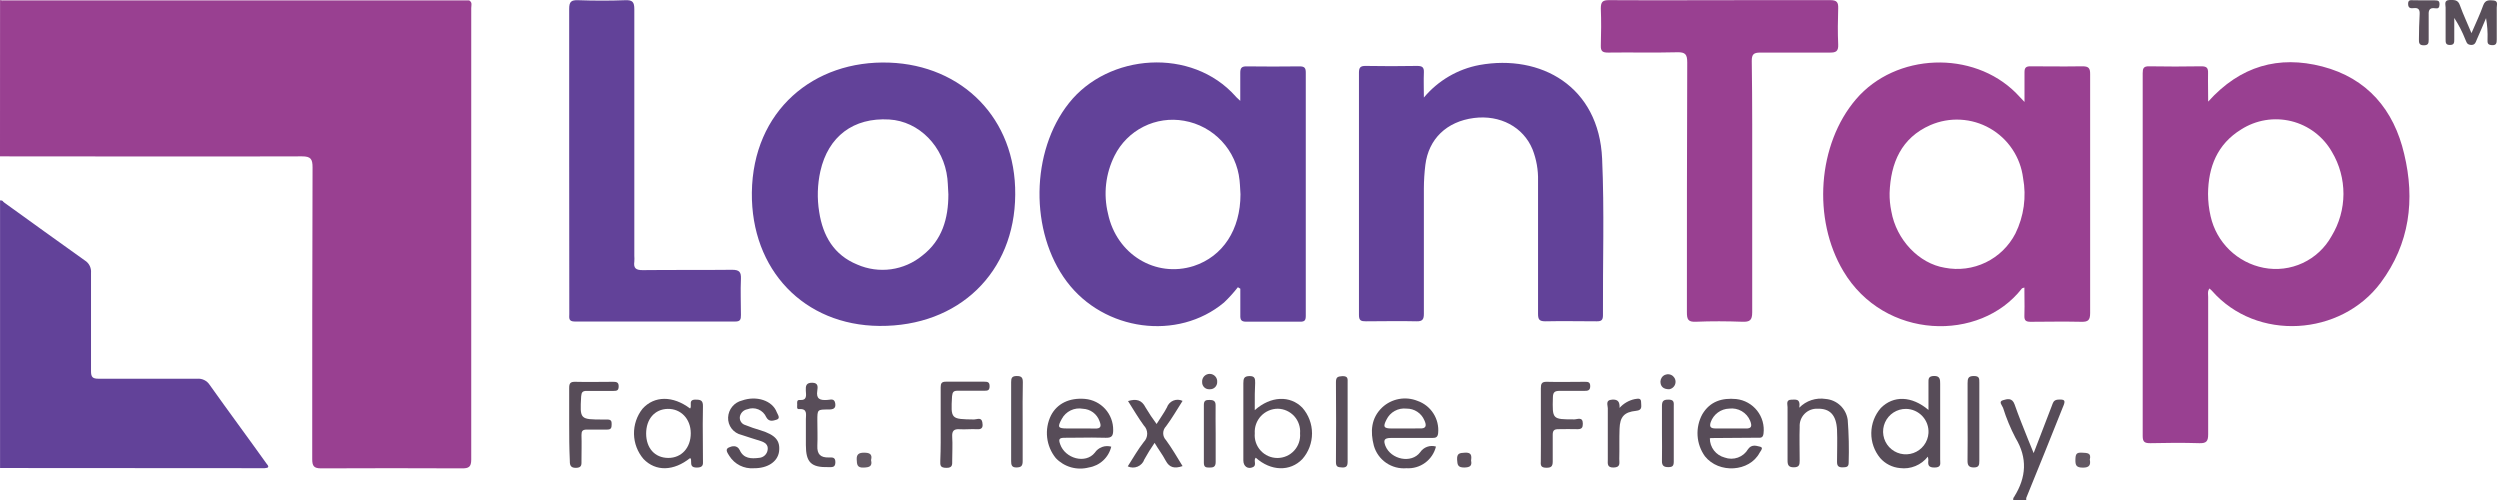 <svg width="180" height="36" viewBox="0 0 180 36" fill="none" xmlns="http://www.w3.org/2000/svg">
<path d="M0.004 0.007L0.163 0.031C0.33 0.333 0.388 0.684 0.326 1.024C0.326 4.014 0.326 7.004 0.326 9.991C0.326 10.948 0.326 10.96 1.318 10.96H21.448C22.794 10.96 22.83 10.995 22.83 12.366V32.173C22.83 32.356 22.83 32.539 22.83 32.721C22.79 33.222 23.025 33.389 23.513 33.389C26.655 33.389 29.795 33.389 32.932 33.389C33.425 33.389 33.647 33.21 33.62 32.718C33.62 32.495 33.62 32.273 33.62 32.05C33.62 21.749 33.62 11.45 33.62 1.151C33.62 0.754 33.532 0.377 33.782 0.035C34.025 0.162 33.929 0.393 33.929 0.575C33.929 11.43 33.929 22.27 33.929 33.095C33.929 33.623 33.743 33.726 33.262 33.722C29.881 33.706 26.501 33.706 23.12 33.722C22.6 33.722 22.48 33.551 22.48 33.063C22.48 26.058 22.48 19.057 22.504 12.052C22.504 11.456 22.381 11.258 21.746 11.258C14.499 11.281 7.247 11.258 0 11.258L0.004 0.007Z" fill="#994091"/>
<path d="M19.24 33.45C19.323 33.534 19.355 33.633 19.24 33.681C19.123 33.708 19.003 33.717 18.883 33.709L0.004 33.697V14.429C0.099 14.429 0.195 14.429 0.246 14.54C0.31 14.836 0.338 15.139 0.33 15.441V32.263C0.33 32.466 0.33 32.66 0.33 32.867C0.33 33.224 0.5 33.379 0.85 33.375H18.323C18.63 33.37 18.938 33.395 19.24 33.45Z" fill="#624299"/>
<path d="M145.888 35.857V36H144.951C144.951 35.909 144.951 35.809 145.05 35.754C145.189 35.714 145.335 35.703 145.479 35.721C145.623 35.738 145.762 35.785 145.888 35.857Z" fill="#574C58"/>
<path d="M33.78 0.03C33.78 0.252 33.808 0.475 33.808 0.693C33.808 11.415 33.808 22.137 33.808 32.859C33.808 33.483 33.641 33.621 33.037 33.618C29.776 33.586 26.514 33.586 23.253 33.618C22.701 33.618 22.593 33.459 22.593 32.938C22.593 25.933 22.593 18.928 22.621 11.919C22.621 11.28 22.43 11.169 21.827 11.169C14.818 11.189 7.813 11.169 0.804 11.193C0.276 11.193 0.081 11.097 0.085 10.51C0.117 7.221 0.085 3.929 0.085 0.637C0.137 0.431 0.153 0.232 0.164 0.03H33.78Z" fill="#994091"/>
<path d="M102.519 7.023C103.541 5.801 104.956 4.973 106.522 4.68C110.93 3.885 115.127 6.212 115.353 11.431C115.52 15.179 115.393 18.94 115.413 22.697C115.413 23.046 115.302 23.137 114.964 23.134C113.729 23.134 112.49 23.106 111.255 23.134C110.803 23.134 110.739 22.971 110.739 22.578C110.739 19.401 110.739 16.196 110.739 13.003C110.757 12.235 110.622 11.471 110.342 10.755C109.679 9.143 108.007 8.254 106.121 8.496C104.163 8.75 102.86 9.997 102.626 11.871C102.557 12.433 102.521 12.998 102.519 13.563C102.519 16.573 102.519 19.579 102.519 22.589C102.519 22.986 102.427 23.145 101.991 23.134C100.775 23.102 99.56 23.134 98.345 23.134C98.004 23.134 97.845 23.09 97.845 22.685C97.845 16.86 97.845 11.044 97.845 5.236C97.845 4.87 97.94 4.743 98.321 4.747C99.556 4.771 100.791 4.767 102.03 4.747C102.388 4.747 102.539 4.831 102.519 5.216C102.495 5.792 102.519 6.34 102.519 7.023Z" fill="#624299"/>
<path d="M19.241 33.451C19.11 33.693 18.884 33.598 18.697 33.598C12.69 33.598 6.68 33.598 0.668 33.598C0.243 33.63 0.124 33.491 0.124 33.07C0.124 27.058 0.124 21.047 0.124 15.037C0.124 14.87 0.041 14.668 0.243 14.54C2.197 15.946 4.143 17.36 6.104 18.75C6.255 18.842 6.377 18.975 6.456 19.133C6.535 19.291 6.569 19.468 6.553 19.643C6.553 22.006 6.553 24.365 6.553 26.728C6.553 27.153 6.672 27.268 7.097 27.268C9.48 27.268 11.835 27.268 14.202 27.268C14.377 27.254 14.552 27.287 14.709 27.365C14.867 27.442 15 27.561 15.095 27.709C16.461 29.631 17.875 31.537 19.241 33.451Z" fill="#624299"/>
<path d="M126.159 13.52C126.159 16.51 126.159 19.476 126.159 22.483C126.159 23.058 125.989 23.185 125.448 23.166C124.337 23.126 123.221 23.118 122.109 23.166C121.537 23.193 121.457 22.991 121.457 22.486C121.457 16.49 121.457 10.498 121.481 4.501C121.481 3.929 121.358 3.747 120.759 3.763C119.099 3.806 117.439 3.763 115.779 3.786C115.382 3.786 115.247 3.687 115.259 3.282C115.286 2.393 115.294 1.503 115.259 0.617C115.259 0.137 115.382 0.006 115.862 0.01C119.305 0.03 122.748 0.01 126.187 0.01C128.05 0.01 129.912 0.01 131.774 0.01C132.247 0.01 132.366 0.157 132.35 0.598C132.322 1.463 132.311 2.337 132.35 3.203C132.374 3.711 132.172 3.794 131.723 3.786C130.063 3.786 128.403 3.786 126.743 3.786C126.266 3.786 126.124 3.909 126.127 4.394C126.171 7.42 126.159 10.474 126.159 13.52Z" fill="#994091"/>
<path d="M40.981 11.602C40.981 7.948 40.981 4.295 40.981 0.641C40.981 0.129 41.12 -0.002 41.621 0.014C42.753 0.054 43.888 0.058 45.02 0.014C45.548 -0.006 45.671 0.149 45.671 0.669C45.671 6.586 45.671 12.499 45.671 18.412C45.681 18.554 45.681 18.695 45.671 18.837C45.604 19.314 45.791 19.453 46.275 19.449C48.419 19.425 50.568 19.449 52.712 19.425C53.232 19.425 53.367 19.584 53.347 20.076C53.308 20.942 53.347 21.811 53.347 22.677C53.347 22.987 53.312 23.154 52.931 23.15C49.084 23.15 45.236 23.15 41.386 23.15C40.91 23.15 40.989 22.876 40.989 22.606L40.981 11.602Z" fill="#624299"/>
<path d="M129.55 29.353C129.793 29.104 130.092 28.917 130.422 28.808C130.753 28.699 131.104 28.671 131.448 28.725C131.845 28.758 132.219 28.925 132.508 29.2C132.797 29.474 132.983 29.839 133.036 30.234C133.114 31.261 133.137 32.291 133.104 33.32C133.104 33.661 132.893 33.634 132.663 33.65C132.369 33.65 132.266 33.55 132.266 33.252C132.266 32.486 132.298 31.716 132.266 30.949C132.214 29.881 131.754 29.404 130.868 29.428C130.695 29.419 130.522 29.448 130.36 29.51C130.199 29.573 130.052 29.669 129.93 29.793C129.808 29.916 129.714 30.064 129.653 30.226C129.592 30.388 129.567 30.562 129.577 30.735C129.55 31.529 129.577 32.347 129.577 33.157C129.577 33.459 129.546 33.642 129.16 33.646C128.775 33.65 128.7 33.479 128.704 33.137C128.704 31.866 128.704 30.592 128.704 29.321C128.704 29.111 128.573 28.785 128.978 28.777C129.26 28.781 129.649 28.658 129.55 29.353Z" fill="#584D59"/>
<path d="M145.887 35.857C145.597 35.857 145.287 35.996 145.029 35.754C145.895 34.368 145.99 32.974 145.12 31.536C144.756 30.839 144.454 30.111 144.219 29.36C144.155 29.193 143.877 28.919 144.199 28.82C144.521 28.721 144.874 28.622 145.049 29.114C145.347 29.968 145.692 30.81 146.026 31.651C146.141 31.949 146.264 32.239 146.423 32.624C146.884 31.433 147.305 30.317 147.733 29.217C147.809 29.023 147.837 28.82 148.131 28.776C148.671 28.737 148.75 28.808 148.528 29.309C147.659 31.493 146.779 33.675 145.887 35.857Z" fill="#574C58"/>
<path d="M54.27 33.713C53.926 33.739 53.582 33.671 53.273 33.517C52.965 33.362 52.704 33.126 52.519 32.835C52.412 32.656 52.17 32.362 52.464 32.223C52.682 32.12 53.067 32.013 53.258 32.406C53.544 33.034 54.092 33.034 54.652 32.966C54.806 32.956 54.951 32.894 55.064 32.789C55.177 32.684 55.25 32.543 55.271 32.39C55.331 32.017 55.069 31.85 54.759 31.751C54.302 31.6 53.834 31.469 53.381 31.31C53.1 31.246 52.85 31.085 52.675 30.856C52.5 30.627 52.411 30.343 52.424 30.055C52.436 29.77 52.541 29.497 52.722 29.277C52.903 29.057 53.151 28.902 53.428 28.836C54.465 28.467 55.613 28.836 55.926 29.678C55.99 29.845 56.232 30.131 55.899 30.222C55.688 30.282 55.374 30.409 55.172 30.039C55.062 29.786 54.859 29.585 54.604 29.478C54.349 29.372 54.063 29.368 53.806 29.468C53.676 29.491 53.556 29.553 53.461 29.645C53.367 29.737 53.301 29.855 53.274 29.984C53.249 30.119 53.276 30.258 53.35 30.373C53.424 30.489 53.538 30.572 53.671 30.607C54.026 30.75 54.387 30.875 54.755 30.98C55.843 31.318 56.196 31.727 56.089 32.537C55.974 33.256 55.259 33.724 54.27 33.713Z" fill="#574C58"/>
<path d="M110.942 30.564C110.942 29.694 110.942 28.829 110.942 27.959C110.942 27.649 110.99 27.478 111.367 27.49C112.276 27.514 113.186 27.49 114.099 27.49C114.322 27.49 114.496 27.49 114.496 27.804C114.496 28.118 114.318 28.146 114.071 28.142C113.484 28.142 112.88 28.142 112.312 28.142C111.959 28.142 111.816 28.217 111.808 28.606C111.768 30.195 111.752 30.195 113.353 30.195C113.571 30.195 113.964 29.98 113.964 30.504C113.964 30.774 113.897 30.901 113.591 30.901C113.126 30.882 112.658 30.901 112.193 30.901C111.899 30.901 111.796 31.001 111.796 31.299C111.796 31.946 111.796 32.589 111.796 33.237C111.796 33.594 111.665 33.681 111.335 33.677C111.006 33.673 110.91 33.562 110.938 33.252C110.954 32.339 110.942 31.453 110.942 30.564Z" fill="#594E5A"/>
<path d="M67.729 30.544C67.729 29.654 67.729 28.769 67.729 27.879C67.729 27.601 67.801 27.482 68.098 27.482C69.032 27.482 69.965 27.482 70.878 27.482C71.112 27.482 71.251 27.514 71.251 27.804C71.251 28.093 71.132 28.137 70.886 28.133C70.239 28.133 69.592 28.133 68.944 28.133C68.65 28.133 68.579 28.233 68.547 28.53C68.456 30.186 68.452 30.178 70.136 30.202C70.334 30.202 70.66 30.015 70.727 30.401C70.775 30.667 70.779 30.933 70.358 30.905C69.937 30.877 69.504 30.933 69.083 30.905C68.662 30.877 68.535 31.044 68.559 31.453C68.595 32.017 68.559 32.581 68.559 33.149C68.559 33.443 68.599 33.689 68.142 33.685C67.685 33.681 67.693 33.502 67.701 33.173C67.741 32.279 67.729 31.413 67.729 30.544Z" fill="#574C58"/>
<path d="M40.981 30.548C40.981 29.678 40.981 28.812 40.981 27.943C40.981 27.617 41.049 27.482 41.41 27.49C42.324 27.514 43.233 27.49 44.146 27.49C44.373 27.49 44.544 27.514 44.544 27.808C44.544 28.102 44.432 28.149 44.182 28.145C43.535 28.145 42.888 28.145 42.24 28.145C41.95 28.145 41.867 28.237 41.843 28.542C41.752 30.202 41.744 30.202 43.432 30.206C43.532 30.212 43.633 30.212 43.733 30.206C43.976 30.206 44.047 30.306 44.039 30.532C44.031 30.758 44.039 30.929 43.721 30.929C43.237 30.929 42.749 30.929 42.264 30.929C41.931 30.929 41.867 31.04 41.867 31.326C41.887 31.934 41.867 32.517 41.867 33.145C41.867 33.431 41.911 33.677 41.47 33.685C41.029 33.693 41.025 33.427 41.025 33.117C40.985 32.243 40.981 31.398 40.981 30.548Z" fill="#574C58"/>
<path d="M81.198 33.578C81.595 32.958 81.932 32.359 82.353 31.823C82.51 31.664 82.599 31.45 82.599 31.227C82.599 31.004 82.51 30.79 82.353 30.631C81.956 30.087 81.607 29.488 81.218 28.876C81.797 28.701 82.202 28.781 82.48 29.337C82.724 29.748 82.989 30.145 83.275 30.528C83.537 30.103 83.811 29.734 84.017 29.337C84.054 29.227 84.114 29.126 84.193 29.042C84.272 28.957 84.368 28.89 84.474 28.845C84.581 28.8 84.696 28.779 84.812 28.782C84.927 28.785 85.041 28.813 85.145 28.864C84.748 29.48 84.391 30.111 83.954 30.695C83.823 30.828 83.75 31.007 83.75 31.193C83.75 31.38 83.823 31.558 83.954 31.692C84.379 32.275 84.748 32.907 85.145 33.558C84.597 33.745 84.204 33.697 83.926 33.161C83.704 32.736 83.414 32.367 83.132 31.886C82.865 32.27 82.618 32.668 82.393 33.077C82.353 33.193 82.29 33.3 82.206 33.389C82.123 33.478 82.021 33.549 81.908 33.596C81.795 33.644 81.673 33.667 81.551 33.663C81.428 33.66 81.308 33.631 81.198 33.578Z" fill="#574C58"/>
<path d="M177.946 2.388C178.26 1.658 178.566 1.022 178.8 0.363C178.951 -0.034 179.245 0.014 179.535 0.034C179.892 0.065 179.761 0.363 179.765 0.554C179.765 1.32 179.765 2.087 179.765 2.853C179.765 3.103 179.733 3.274 179.408 3.25C179.082 3.226 179.102 3.068 179.102 2.853C179.122 2.334 179.086 1.815 178.995 1.304C178.776 1.817 178.562 2.329 178.335 2.837C178.252 3.028 178.208 3.262 177.899 3.234C177.589 3.207 177.589 3.008 177.502 2.837C177.29 2.297 177.023 1.779 176.707 1.292V2.841C176.707 3.06 176.707 3.238 176.394 3.238C176.08 3.238 176.084 3.056 176.084 2.841C176.084 2.075 176.084 1.308 176.084 0.542C176.084 0.335 175.949 0.018 176.358 0.002C176.68 0.002 176.977 -0.05 177.12 0.399C177.359 1.066 177.652 1.67 177.946 2.388Z" fill="#594F5A"/>
<path d="M58.023 31.143C58.023 30.817 58.023 30.496 58.023 30.174C58.023 29.852 58.158 29.408 57.538 29.455C57.332 29.475 57.407 29.249 57.399 29.122C57.391 28.995 57.364 28.784 57.562 28.8C58.146 28.844 58.031 28.443 58.019 28.125C58.007 27.807 58.019 27.553 58.479 27.557C58.94 27.561 58.877 27.879 58.845 28.129C58.749 28.733 59.047 28.832 59.559 28.796C59.758 28.796 60.068 28.641 60.135 29.03C60.203 29.42 59.98 29.487 59.643 29.483C58.849 29.483 58.849 29.483 58.849 30.277C58.849 30.881 58.877 31.469 58.849 32.092C58.821 32.716 59.087 32.95 59.667 32.938C59.909 32.938 60.151 32.89 60.147 33.283C60.143 33.677 59.905 33.629 59.659 33.633C58.404 33.665 58.023 33.295 58.023 32.044V31.143Z" fill="#584D59"/>
<path d="M141.666 30.306C141.666 29.4 141.666 28.495 141.666 27.59C141.666 27.252 141.71 27.073 142.115 27.073C142.52 27.073 142.512 27.252 142.512 27.558C142.512 29.429 142.512 31.301 142.512 33.173C142.512 33.475 142.488 33.657 142.115 33.657C141.742 33.657 141.654 33.487 141.662 33.145C141.678 32.2 141.666 31.247 141.666 30.306Z" fill="#594E5A"/>
<path d="M97.029 30.453C97.029 31.382 97.029 32.311 97.029 33.232C97.029 33.538 96.958 33.673 96.632 33.657C96.307 33.641 96.188 33.606 96.188 33.26C96.203 31.341 96.203 29.423 96.188 27.506C96.188 27.109 96.362 27.109 96.668 27.081C97.065 27.081 97.033 27.28 97.029 27.542C97.025 28.507 97.029 29.476 97.029 30.453Z" fill="#594E5A"/>
<path d="M73.632 30.373C73.632 31.319 73.632 32.264 73.632 33.209C73.632 33.562 73.509 33.654 73.175 33.657C72.842 33.661 72.802 33.467 72.802 33.197C72.802 31.307 72.802 29.412 72.802 27.522C72.802 27.24 72.838 27.077 73.199 27.073C73.561 27.069 73.648 27.2 73.644 27.534C73.62 28.467 73.632 29.428 73.632 30.373Z" fill="#5A505B"/>
<path d="M116.608 29.368C116.894 29.049 117.274 28.829 117.692 28.737C117.891 28.717 118.173 28.602 118.161 28.987C118.161 29.245 118.272 29.535 117.799 29.579C116.938 29.666 116.636 30.012 116.608 30.869C116.58 31.596 116.608 32.319 116.588 33.045C116.588 33.327 116.695 33.645 116.191 33.661C115.687 33.677 115.762 33.371 115.762 33.077C115.762 31.85 115.762 30.619 115.762 29.392C115.762 29.166 115.568 28.808 116.076 28.773C116.497 28.745 116.628 28.939 116.608 29.368Z" fill="#584D59"/>
<path d="M87.528 31.219C87.528 31.902 87.528 32.585 87.528 33.268C87.528 33.629 87.345 33.665 87.075 33.665C86.805 33.665 86.678 33.629 86.678 33.312C86.678 31.922 86.678 30.533 86.678 29.146C86.678 28.824 86.841 28.796 87.075 28.796C87.31 28.796 87.536 28.828 87.524 29.194C87.512 29.849 87.528 30.532 87.528 31.219Z" fill="#594E5A"/>
<path d="M119.661 31.155C119.661 30.512 119.661 29.864 119.661 29.221C119.661 28.872 119.78 28.773 120.114 28.773C120.448 28.773 120.531 28.88 120.511 29.193C120.511 30.54 120.511 31.89 120.511 33.236C120.511 33.55 120.416 33.633 120.114 33.633C119.812 33.633 119.649 33.538 119.661 33.184C119.677 32.521 119.661 31.838 119.661 31.155Z" fill="#594E5A"/>
<path d="M174.5 0.026C174.762 0.026 175.024 0.026 175.294 0.026C175.564 0.026 175.648 0.073 175.644 0.319C175.64 0.566 175.545 0.629 175.346 0.597C174.842 0.514 174.854 0.828 174.865 1.177C174.865 1.741 174.865 2.301 174.865 2.865C174.865 3.119 174.834 3.262 174.508 3.262C174.182 3.262 174.155 3.083 174.163 2.837C174.163 2.237 174.182 1.646 174.214 1.03C174.234 0.701 174.139 0.542 173.781 0.586C173.559 0.613 173.384 0.586 173.384 0.276C173.384 -0.034 173.579 0.018 173.762 0.018L174.5 0.026Z" fill="#5A4F5B"/>
<path d="M62.716 33.125C62.827 33.582 62.589 33.649 62.191 33.665C61.711 33.689 61.699 33.447 61.683 33.081C61.667 32.716 61.834 32.593 62.207 32.593C62.581 32.593 62.835 32.676 62.716 33.125Z" fill="#635964"/>
<path d="M150.466 33.089C150.545 33.486 150.422 33.673 149.969 33.669C149.517 33.665 149.421 33.526 149.429 33.113C149.437 32.7 149.489 32.565 149.918 32.593C150.275 32.616 150.589 32.593 150.466 33.089Z" fill="#635964"/>
<path d="M105.917 33.153C106.001 33.55 105.83 33.649 105.433 33.661C104.972 33.661 104.932 33.483 104.912 33.097C104.889 32.629 105.099 32.613 105.476 32.593C105.949 32.565 105.965 32.807 105.917 33.153Z" fill="#5C515D"/>
<path d="M120.179 28.026C119.742 28.026 119.548 27.808 119.552 27.462C119.557 27.36 119.591 27.261 119.65 27.176C119.709 27.092 119.791 27.026 119.886 26.987C119.981 26.947 120.085 26.935 120.186 26.953C120.288 26.97 120.382 27.015 120.459 27.084C120.535 27.153 120.591 27.242 120.619 27.341C120.647 27.44 120.646 27.545 120.617 27.644C120.588 27.742 120.531 27.831 120.453 27.898C120.376 27.966 120.281 28.011 120.179 28.026Z" fill="#5C515D"/>
<path d="M87.086 28.026C87.016 28.031 86.946 28.021 86.881 27.997C86.815 27.973 86.755 27.936 86.704 27.887C86.654 27.838 86.615 27.779 86.589 27.714C86.563 27.649 86.551 27.579 86.554 27.509C86.548 27.434 86.557 27.359 86.581 27.287C86.606 27.216 86.645 27.151 86.695 27.095C86.746 27.04 86.808 26.995 86.877 26.965C86.946 26.935 87.021 26.919 87.096 26.919C87.172 26.919 87.246 26.935 87.315 26.965C87.384 26.995 87.446 27.04 87.497 27.095C87.548 27.151 87.587 27.216 87.611 27.287C87.635 27.359 87.645 27.434 87.638 27.509C87.639 27.581 87.625 27.651 87.597 27.716C87.569 27.782 87.528 27.84 87.476 27.889C87.424 27.938 87.363 27.975 87.296 27.998C87.228 28.022 87.157 28.031 87.086 28.026Z" fill="#5C515D"/>
<path fill-rule="evenodd" clip-rule="evenodd" d="M167.2 4.786C164.075 3.98 161.311 4.735 158.988 7.316C158.988 7.004 158.984 6.715 158.981 6.438C158.977 6.028 158.973 5.647 158.98 5.267C158.992 4.902 158.896 4.774 158.499 4.774C157.24 4.794 155.985 4.798 154.731 4.774C154.326 4.767 154.274 4.933 154.274 5.279V31.393C154.274 31.842 154.433 31.909 154.83 31.909C156.005 31.881 157.165 31.873 158.356 31.909C158.869 31.925 158.988 31.762 158.988 31.266V21.39C158.989 21.342 158.985 21.293 158.982 21.242C158.971 21.084 158.959 20.918 159.083 20.77C159.141 20.817 159.195 20.867 159.246 20.921C162.478 24.622 168.546 24.201 171.413 20.353C173.498 17.546 173.895 14.381 173.101 11.085C172.362 7.912 170.448 5.628 167.2 4.786ZM161.361 9.322C159.646 10.378 158.998 12.018 158.979 13.952C158.979 14.499 159.042 15.044 159.165 15.576C159.373 16.498 159.844 17.339 160.522 17.997C161.2 18.654 162.054 19.101 162.981 19.281C163.934 19.468 164.92 19.347 165.8 18.936C166.679 18.526 167.405 17.847 167.874 16.998C168.429 16.085 168.725 15.038 168.729 13.969C168.733 12.901 168.446 11.851 167.898 10.934C167.586 10.387 167.166 9.909 166.664 9.529C166.162 9.149 165.587 8.875 164.976 8.724C164.364 8.574 163.728 8.549 163.107 8.651C162.486 8.754 161.892 8.982 161.361 9.322Z" fill="#994091"/>
<path fill-rule="evenodd" clip-rule="evenodd" d="M145.764 5.195V7.34L145.152 6.696C142.047 3.595 136.491 3.809 133.636 7.141C130.86 10.386 130.487 15.778 132.719 19.519C135.677 24.495 142.567 24.646 145.573 20.774C145.592 20.751 145.627 20.741 145.674 20.728C145.698 20.721 145.726 20.713 145.756 20.703C145.756 20.938 145.759 21.17 145.761 21.399C145.767 21.849 145.772 22.288 145.756 22.728C145.744 23.073 145.859 23.169 146.205 23.169C146.61 23.169 147.015 23.165 147.42 23.161C148.23 23.153 149.04 23.145 149.85 23.169C150.351 23.184 150.49 23.046 150.49 22.537V12.304V5.334C150.494 4.929 150.394 4.774 149.954 4.774C149.117 4.79 148.278 4.785 147.44 4.78C147.022 4.777 146.603 4.774 146.185 4.774C145.871 4.774 145.764 4.878 145.764 5.195ZM138.985 9.008C136.897 9.925 136.126 11.728 136.051 13.896C136.043 14.342 136.086 14.787 136.178 15.223C136.535 17.26 138.163 18.975 140.022 19.277C141.022 19.472 142.058 19.338 142.976 18.894C143.893 18.45 144.641 17.721 145.109 16.815C145.72 15.575 145.913 14.171 145.661 12.812C145.568 12.072 145.304 11.365 144.889 10.745C144.475 10.125 143.922 9.61 143.275 9.241C142.627 8.871 141.902 8.658 141.157 8.618C140.413 8.577 139.669 8.711 138.985 9.008Z" fill="#994091"/>
<path fill-rule="evenodd" clip-rule="evenodd" d="M89.299 5.24V7.261C89.225 7.19 89.168 7.139 89.123 7.097C89.052 7.033 89.009 6.994 88.973 6.948C85.808 3.378 79.792 3.85 76.964 7.424C74.204 10.895 74.125 16.701 76.809 20.275C79.494 23.849 84.803 24.56 88.131 21.78C88.49 21.438 88.823 21.07 89.128 20.68L89.303 20.787V22.697C89.295 23.015 89.354 23.162 89.728 23.162H93.619C93.945 23.166 94.016 23.047 94.016 22.741V5.232C94.02 4.895 93.925 4.779 93.576 4.779C92.299 4.795 91.023 4.795 89.747 4.779C89.394 4.775 89.299 4.903 89.299 5.24ZM85.952 19.151C88.044 18.463 89.315 16.538 89.315 13.988C89.307 13.866 89.3 13.744 89.294 13.623C89.282 13.405 89.271 13.189 89.248 12.979C89.14 11.927 88.691 10.94 87.97 10.166C87.249 9.393 86.295 8.876 85.253 8.695C84.259 8.518 83.235 8.667 82.333 9.12C81.432 9.573 80.701 10.306 80.249 11.208C79.601 12.501 79.433 13.981 79.777 15.386C80.392 18.317 83.204 20.028 85.952 19.151Z" fill="#624299"/>
<path fill-rule="evenodd" clip-rule="evenodd" d="M63.319 23.467C69.029 23.515 73.064 19.615 73.096 14.02C73.155 8.5 69.244 4.696 64.034 4.509C58.585 4.31 54.205 7.976 54.134 13.865C54.07 19.436 57.898 23.423 63.319 23.467ZM66.413 18.396C67.834 17.297 68.283 15.732 68.283 13.996C68.275 13.87 68.269 13.742 68.263 13.614C68.251 13.359 68.238 13.104 68.212 12.853C67.957 10.546 66.167 8.727 64.026 8.604C61.449 8.449 59.63 9.819 59.066 12.329C58.852 13.294 58.824 14.291 58.983 15.267C59.249 16.991 60.047 18.365 61.723 19.048C62.488 19.384 63.332 19.5 64.16 19.386C64.988 19.271 65.768 18.928 66.413 18.396Z" fill="#624299"/>
<path fill-rule="evenodd" clip-rule="evenodd" d="M138.85 27.613V29.516C137.639 28.491 136.317 28.467 135.419 29.377C134.985 29.874 134.742 30.509 134.733 31.169C134.724 31.829 134.951 32.47 135.372 32.978C135.736 33.394 136.247 33.653 136.797 33.701C137.174 33.751 137.557 33.701 137.909 33.556C138.261 33.412 138.569 33.179 138.803 32.879C138.824 32.96 138.837 33.042 138.842 33.125C138.803 33.475 138.834 33.673 139.315 33.661C139.723 33.651 139.71 33.438 139.697 33.214C139.695 33.174 139.692 33.133 139.692 33.094V27.641C139.692 27.332 139.688 27.058 139.247 27.07C138.844 27.08 138.846 27.284 138.85 27.541C138.85 27.565 138.85 27.589 138.85 27.613ZM138.52 32.066C138.714 31.811 138.828 31.506 138.85 31.187C138.864 30.965 138.833 30.742 138.758 30.533C138.684 30.323 138.567 30.131 138.416 29.967C138.265 29.804 138.082 29.673 137.879 29.582C137.676 29.491 137.456 29.443 137.234 29.44C136.914 29.437 136.601 29.527 136.332 29.7C136.064 29.873 135.851 30.121 135.722 30.413C135.593 30.705 135.551 31.029 135.604 31.344C135.656 31.659 135.8 31.952 136.017 32.187C136.234 32.421 136.515 32.587 136.825 32.664C137.135 32.741 137.461 32.725 137.762 32.619C138.064 32.512 138.327 32.32 138.52 32.066Z" fill="#574C58"/>
<path fill-rule="evenodd" clip-rule="evenodd" d="M93.77 29.356C92.892 28.459 91.499 28.502 90.343 29.531C90.343 29.42 90.343 29.311 90.343 29.203C90.342 28.625 90.341 28.1 90.371 27.577C90.371 27.574 90.371 27.572 90.371 27.569C90.371 27.295 90.371 27.073 89.974 27.077C89.573 27.081 89.521 27.251 89.521 27.589V33.149C89.521 33.581 89.843 33.804 90.212 33.633C90.38 33.552 90.366 33.412 90.351 33.271C90.339 33.156 90.327 33.04 90.415 32.954C91.499 33.931 92.892 33.967 93.77 33.053C94.219 32.542 94.466 31.885 94.466 31.205C94.466 30.524 94.219 29.867 93.77 29.356ZM93.522 31.867C93.596 31.652 93.623 31.425 93.604 31.199C93.623 30.977 93.595 30.752 93.523 30.54C93.452 30.328 93.337 30.133 93.188 29.967C93.037 29.801 92.855 29.668 92.651 29.575C92.448 29.482 92.227 29.432 92.004 29.428C91.776 29.428 91.551 29.475 91.342 29.566C91.134 29.656 90.946 29.788 90.79 29.954C90.635 30.12 90.515 30.317 90.438 30.531C90.361 30.745 90.329 30.972 90.344 31.199C90.324 31.425 90.352 31.652 90.425 31.867C90.499 32.081 90.615 32.279 90.769 32.445C90.922 32.612 91.108 32.746 91.316 32.837C91.523 32.928 91.747 32.975 91.974 32.975C92.201 32.975 92.425 32.928 92.632 32.837C92.84 32.746 93.026 32.612 93.179 32.445C93.332 32.279 93.449 32.081 93.522 31.867Z" fill="#574C58"/>
<path fill-rule="evenodd" clip-rule="evenodd" d="M46.335 33.05C47.213 33.959 48.503 33.931 49.695 32.974C49.72 33.005 49.74 33.04 49.754 33.078C49.759 33.131 49.76 33.184 49.76 33.236C49.761 33.466 49.762 33.669 50.179 33.665C50.63 33.662 50.623 33.44 50.614 33.184C50.613 33.149 50.612 33.114 50.612 33.078C50.612 32.654 50.608 32.23 50.605 31.806C50.598 30.958 50.591 30.109 50.612 29.261C50.624 28.828 50.449 28.773 50.084 28.773C49.72 28.765 49.728 28.956 49.736 29.142C49.74 29.245 49.745 29.346 49.687 29.412C48.448 28.479 47.105 28.487 46.26 29.432C45.85 29.95 45.634 30.594 45.648 31.255C45.661 31.915 45.904 32.549 46.335 33.05ZM48.075 29.44C47.138 29.46 46.522 30.175 46.522 31.219C46.526 32.264 47.142 32.962 48.107 32.971C49.072 32.978 49.739 32.236 49.735 31.191C49.731 30.147 49.012 29.42 48.075 29.44Z" fill="#574C58"/>
<path fill-rule="evenodd" clip-rule="evenodd" d="M102.612 33.318C103 33.032 103.275 32.62 103.389 32.152C103.18 32.09 102.958 32.097 102.754 32.17C102.549 32.244 102.374 32.381 102.253 32.561C101.625 33.399 100.144 33.089 99.747 32.1C99.612 31.727 99.624 31.532 100.144 31.532H103.115C103.381 31.536 103.516 31.481 103.547 31.183C103.595 30.686 103.474 30.187 103.205 29.767C102.936 29.346 102.533 29.028 102.062 28.864C101.637 28.692 101.171 28.645 100.721 28.729C100.27 28.813 99.852 29.023 99.517 29.336C98.71 30.103 98.655 31.087 98.917 32.088C99.059 32.59 99.371 33.027 99.8 33.323C100.23 33.619 100.748 33.757 101.268 33.712C101.748 33.743 102.224 33.603 102.612 33.318ZM100.192 30.85H101.161C101.507 30.85 101.848 30.85 102.19 30.846C102.718 30.886 102.718 30.619 102.555 30.262C102.449 30.009 102.27 29.794 102.041 29.644C101.812 29.494 101.542 29.416 101.268 29.42C100.975 29.386 100.679 29.444 100.421 29.587C100.162 29.729 99.955 29.948 99.827 30.214C99.561 30.727 99.632 30.85 100.192 30.85Z" fill="#574C58"/>
<path fill-rule="evenodd" clip-rule="evenodd" d="M79.431 33.152C79.718 32.886 79.919 32.541 80.01 32.16C79.793 32.098 79.561 32.106 79.348 32.184C79.136 32.262 78.953 32.405 78.827 32.593C78.164 33.427 76.683 33.018 76.329 31.977C76.21 31.64 76.246 31.52 76.643 31.52C76.971 31.52 77.3 31.517 77.629 31.513C78.29 31.505 78.954 31.497 79.613 31.52C80.062 31.536 80.149 31.362 80.149 30.965C80.156 30.404 79.95 29.861 79.574 29.445C79.198 29.029 78.679 28.771 78.12 28.721C76.996 28.625 76.111 29.054 75.67 29.912C75.428 30.403 75.333 30.954 75.394 31.497C75.455 32.041 75.671 32.556 76.016 32.982C76.316 33.298 76.695 33.527 77.114 33.646C77.534 33.764 77.977 33.768 78.398 33.657C78.784 33.594 79.144 33.419 79.431 33.152ZM76.817 30.849H77.723C78.088 30.849 78.454 30.849 78.811 30.853C79.287 30.884 79.307 30.666 79.16 30.309C79.071 30.061 78.91 29.845 78.698 29.689C78.486 29.533 78.232 29.443 77.969 29.431C77.669 29.375 77.36 29.417 77.085 29.55C76.811 29.683 76.586 29.9 76.444 30.17C76.123 30.753 76.174 30.849 76.817 30.849Z" fill="#574C58"/>
<path fill-rule="evenodd" clip-rule="evenodd" d="M123.406 32.435C123.213 32.185 123.109 31.879 123.109 31.564C123.13 31.552 123.153 31.544 123.177 31.54L126.513 31.516C126.537 31.516 126.562 31.517 126.586 31.517C126.772 31.523 126.938 31.527 126.973 31.214C127.009 30.923 126.987 30.627 126.908 30.343C126.829 30.06 126.694 29.796 126.512 29.565C126.33 29.334 126.104 29.142 125.847 28.999C125.59 28.856 125.308 28.765 125.015 28.732C123.991 28.633 123.121 28.895 122.569 29.824C122.311 30.296 122.192 30.83 122.225 31.366C122.258 31.902 122.442 32.418 122.756 32.854C123.765 34.117 125.961 33.978 126.691 32.6C126.705 32.575 126.725 32.546 126.746 32.514C126.836 32.384 126.949 32.218 126.731 32.163C126.711 32.158 126.691 32.153 126.67 32.148C126.411 32.081 126.1 32 125.861 32.338C125.695 32.621 125.435 32.836 125.127 32.946C124.818 33.056 124.481 33.055 124.174 32.942C123.869 32.862 123.598 32.684 123.406 32.435ZM123.529 30.849H124.561H125.657C126.142 30.881 126.15 30.655 126.011 30.298C125.891 30.006 125.678 29.761 125.405 29.603C125.132 29.444 124.815 29.38 124.502 29.42C124.207 29.429 123.922 29.527 123.685 29.702C123.447 29.876 123.268 30.119 123.171 30.397C123.056 30.746 123.183 30.849 123.529 30.849Z" fill="#574C58"/>
</svg>
